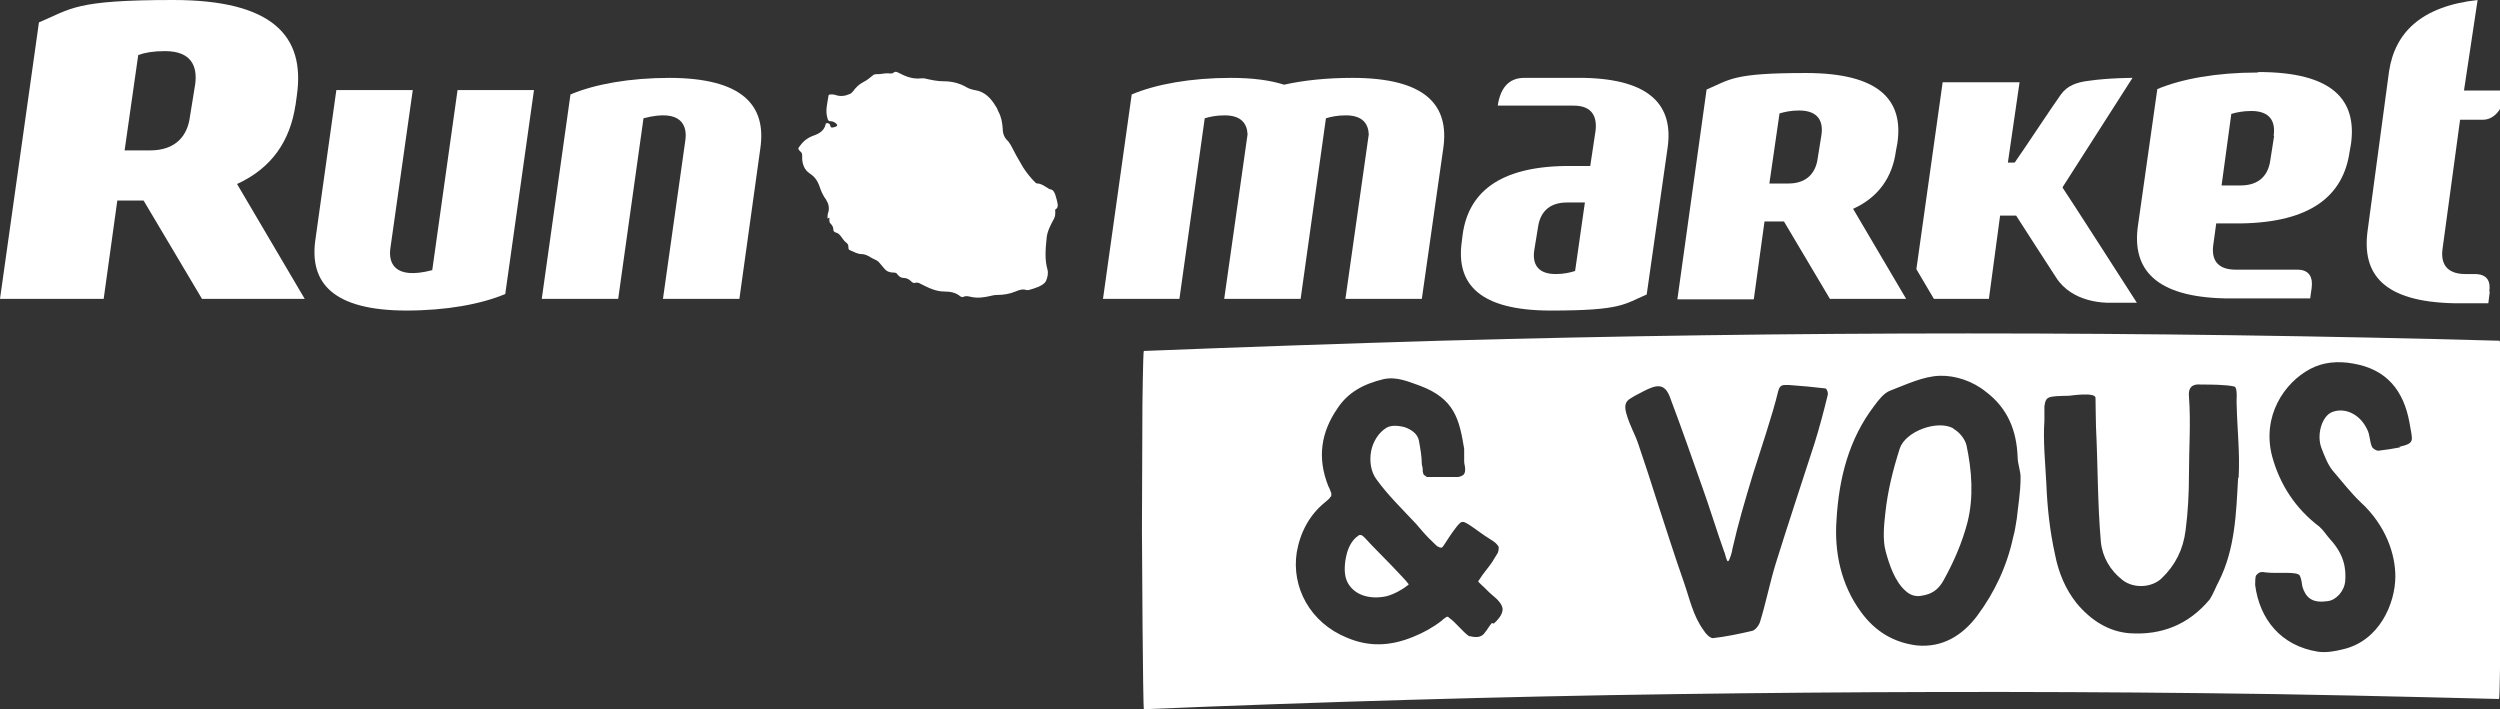 <svg xmlns="http://www.w3.org/2000/svg" id="Layer_1" viewBox="0 0 513.6 145.7"><rect x="0" y="0" width="513.6" height="145.7" fill="#333333" stroke="none"/><defs><style>      .st0 {        fill: #fff;      }    </style></defs><g><path class="st0" d="M287.7,118.1c-.6-.6-1.1-1.2-1.7-1.8-1.9-2-3.8-3.8-5.6-5.8-.3-.3-.6-.6-.9-.6-.2,0-.3,0-.5.2-1.1.7-2,2.2-2.4,4-.4,1.7-.5,3.6,0,5,1.1,2.9,4.4,4.2,8.2,3.4,1.6-.4,3.5-1.5,4.3-2.2.2,0,.3-.3.3-.3,0,0-.3-.3-.5-.6-.3-.3-.7-.8-1.1-1.2Z"></path><path class="st0" d="M401.3,88c-3.3-1.8-9.8.6-11,4.1-1.4,4.4-2.5,8.7-3,13.5-.2,1.9-.6,5.2.1,7.7.7,2.6,1.9,6.3,4.2,8.2.9.8,2,1.1,3.1.9,2.1-.3,3.5-1.2,4.6-3.2,2.1-3.8,3.8-7.7,4.9-11.9,1.3-5.2.9-10.6-.2-15.8-.3-1.3-1.5-2.8-2.7-3.4Z"></path><path class="st0" d="M513.8,80.8c0-1.1,0-10.8-.3-10.8-36.3-1-72.7-1.5-109.1-1.5-36.2,0-72.3.5-108.5,1.5-20.3.6-40.6,1.3-60.9,2.1-.2,0-.3,12.5-.3,10.8,0,8.7-.1,17.3-.1,26,0,2.7.2,36.8.4,36.8,36.3-1.5,72.7-2.6,109-3.1,36.2-.5,72.3-.6,108.5-.2,20.3.2,40.6.7,60.9,1.2.3,0,.4-34.1.4-36.8,0-8.7,0-17.3-.1-26ZM306.5,128c-.5.5-.9,1.3-1.4,1.9-.6.9-1.5,1.2-3.1.8h-.2c-1.3-.9-2.9-3-4-3.7-.2-.2-.3-.3-.4-.3-.3,0-.4.2-.6.3-.3.2-.4.3-.6.5-1.8,1.4-3.8,2.5-5.8,3.3-4.6,1.9-9,2.2-13.7.2-7.6-3.1-11.4-10.4-10.3-17.5.7-4.1,2.6-7.7,5.8-10.3.4-.3.8-.7,1-.9,0-.2.3-.3.3-.4,0-.2,0-.4,0-.6-.2-.4-.3-.9-.6-1.4-2.4-6-1.4-11.2,1.8-15.9,2.2-3.4,5.4-5.1,9.5-6.1,2.7-.6,5.1.5,7.4,1.3,7.3,2.7,8.2,7,9.2,13,0,.9,0,1.7,0,2.6,0,.5.2,1,.2,1.5,0,.5,0,.9-.4,1.3-.3.2-.6.3-1,.4-.8,0-1.8,0-2.3,0-.8,0-1.3,0-2.1,0-.9,0-1.5,0-1.8,0-.3,0-.4,0-.6-.3-.3,0-.4-.3-.5-.8,0-.3,0-.8-.2-1.5,0-1.6-.3-3.2-.6-4.9-.3-1.4-1.5-2.2-2.8-2.7-1.4-.4-2.9-.5-3.9.1-1.6,1-2.7,2.8-3.1,4.7-.4,2.1-.1,4.3,1.1,5.9,2.3,3.2,5.3,6.1,8.1,9.1,1.1,1.3,2.2,2.6,3.5,3.8.4.4.8.8,1,.9.2,0,.3.2.5.2,0,0,.2,0,.3,0,.3-.2.4-.5.7-.9.9-1.4,2.2-3.4,3.1-4.2.3-.2.6-.3,1.1,0,.9.4,2.8,1.9,4,2.7.9.6,1.6,1,2.1,1.4.3.3.6.6.7.9,0,.3,0,.7-.2,1.2-.2.4-.6.9-1.1,1.8-.8,1.2-1.9,2.4-2.7,3.7l-.2.3c0,0,0,.2.2.3,0,0,.3.3.5.5.5.4,1.6,1.6,2,1.9,1.5,1.2,2.2,2.1,2.3,3,0,.9-.5,1.8-1.8,3ZM375.5,81.1c-.8,3.3-1.7,6.7-2.7,9.9-2.3,7.1-5.8,17.7-8,24.8-1.2,3.9-2,8-3.2,11.9-.2.7-.9,1.7-1.6,1.9-2.6.6-5.4,1.2-8.1,1.5-.6,0-1.5-.9-1.9-1.6-2.2-3-2.9-6.6-4.1-10-1.5-4.2-4.1-12.3-5.5-16.6-1.2-3.8-2.5-7.8-3.8-11.6-.8-2.4-1.7-3.6-2.5-6.4-.5-1.8,0-2.5.8-3,.9-.6,1.8-1,2.7-1.5,2.7-1.4,4.3-1.7,5.4,1,2.5,6.6,4.6,12.7,6.8,18.9,1.1,3,3.3,10,4.4,13,.2.3.5,2.1.8,2,.3,0,.9-2.1.9-2.5,1.2-5.3,2.6-10,4.2-15.3,1.4-4.5,4.1-12.4,5.2-17.1.4-1.5,1-1.3,2.3-1.3,2.7.2,5,.4,7.4.7.3,0,.6.9.5,1.2ZM414.3,106.7c-.2,1.1-.3,2.2-.7,3.6-1.3,6.1-3.9,11.5-7.4,16.2-3,4-7.1,6.6-12.4,6.1-4.8-.6-8.6-2.9-11.5-6.9-4.1-5.6-5.5-12.3-5-19,.5-8.4,2.5-16.5,7.8-23.4.8-1.1,1.9-2.5,3.1-3,3.4-1.3,6.9-3,10.3-3.1,3.2-.1,6.8,1.1,9.5,3.3,4.5,3.4,6.3,8,6.5,13.4,0,1.5.7,3,.6,4.4,0,2.8-.5,5.6-.8,8.5ZM459.8,98.1c-.4,7.3-.6,14.7-4,21.4-.6,1.1-1,2.3-1.8,3.6-4.4,5.3-10,7.4-16.4,7-4.4-.3-8.1-2.7-11-6.2-2.3-2.9-3.7-6.3-4.4-9.9-1.1-5-1.6-9.7-1.8-14.6-.2-4-.7-8.9-.4-12.9,0-.3,0-2.7,0-3,.3-2.1.6-2.1,5.1-2.2.2,0,5.3-.8,5.4.4,0,1.4.1,5.6.1,6,.4,8.1.3,15.6,1,23.6.3,3.1,1.9,5.9,4.5,7.9,2.2,1.7,5.9,1.6,8-.4,2.8-2.7,4.4-5.9,4.9-9.8.5-3.8.7-7.6.7-11.6,0-5.3.4-10.6,0-15.9-.2-1.9.7-2.7,2.5-2.5,1.9,0,5,0,6.8.4.8.2.4,3.2.5,3.7.1,5,.7,10,.4,15.1ZM493.1,91.9c-.9.2-3.5.6-4.5.7-.4,0-1.1-.4-1.3-.8-.5-1.1-.4-2.5-1-3.6-1.5-3.2-4.7-4.6-7.3-3.5-2,.9-3.1,4.6-2.1,7.3.7,1.8,1.4,3.7,2.6,5,1.8,2.1,3.5,4.3,5.5,6.2,5.2,4.8,7.1,10.7,7.1,15.2,0,5.6-3.3,13.3-10.8,15-1.6.4-3.3.7-5,.5-7.8-1.2-12.1-6.8-13-13.7,0-.5,0-1.7.2-2,.4-.3.5-.9,2-.6,2.6.3,6.5-.3,7,.7.3.7.4,1.5.5,2.2.8,2.6,2.3,3.4,5.2,3,1.7-.2,3.4-2,3.6-4.1.2-2.6-.2-5.4-3-8.5-.9-1-1.5-2-2.3-2.7-4.9-3.7-8.1-8.6-9.7-14.4-2.2-8.3,2.5-15.2,7.8-18,2.6-1.4,5.7-1.7,8.9-1.1,6.9,1.2,10.3,5.6,11.5,12.1.6,3.8,1.3,4.2-2.1,5Z"></path></g><g><path class="st0" d="M423.9,38.8c-.2-.2-.2-.3,0-.6.4-.6,14.2-22.2,14.2-22.2,0,0-4.9,0-9,.6-2.5.3-4.4,1-5.7,2.8-1.2,1.6-8.8,13.1-9.3,13.7,0,.1-.2.3-.3.3-.4,0-1.3,0-1.3,0l2.4-16.5h-15.8l-5.4,38.4,3.6,6.1h11.3l2.3-17.1h3.3s7.9,12.3,8.2,12.7c3.3,5.2,10,5.2,11,5.2,1.8,0,5.6,0,5.6,0,0,0-14.7-22.9-15.1-23.4"></path><path class="st0" d="M40.1,17.3l-1.1,6.8c-.5,3.7-2.8,6.8-8.2,6.8h-5.2l2.8-19.6c1.4-.5,3.1-.8,5.5-.8,5.4,0,6.7,3.1,6.2,6.8M60.7,21.7l.3-2.2C62.7,7.4,56,0,35.6,0S14.7,1.8,8,4.6L0,61.4h21.3l2.8-20.2h5.4l12,20.2h21.1l-13.9-23.6c7.2-3.3,10.9-8.9,12-16.2"></path><path class="st0" d="M83.4,63.8c8.3,0,15.4-1.3,20.4-3.4l5.9-41.9h-15.7s-5.2,37-5.2,37c-8,2.1-9-1.7-8.6-4.5l4.6-32.5h-15.7s-4.3,30.7-4.3,30.7c-1.3,9,3.7,14.6,18.8,14.6"></path><path class="st0" d="M137.6,16c-8.3,0-15.4,1.3-20.4,3.4l-5.9,42h15.7l5.2-37.1c8-2.1,9,1.7,8.6,4.5l-4.6,32.6h15.7l4.3-30.9c1.3-8.9-3.7-14.5-18.8-14.5"></path><path class="st0" d="M277.8,16c-5.2,0-10,.5-14,1.4-2.8-.9-6.4-1.4-10.9-1.4-8.3,0-15.4,1.3-20.4,3.4l-5.9,42h15.7s5.2-37.1,5.2-37.1c1-.3,2.3-.6,4.1-.6,3.4,0,4.6,1.7,4.7,3.9l-4.8,33.8h15.7l5.2-37.1c1-.3,2.3-.6,4.1-.6,3.4,0,4.6,1.7,4.7,3.9l-4.8,33.8h15.7l4.4-30.9c1.3-8.9-3.6-14.5-18.7-14.5"></path><path class="st0" d="M467.2,27.9l-.8,5.1c-.4,2.8-2.1,5.1-6.1,5.1h-3.9l2-14.7c1-.3,2.4-.6,4.1-.6,4,0,5,2.3,4.6,5.1M463.8,14.9c-8.4,0-15.6,1.3-20.6,3.4l-4,28.2c-1.2,8.8,3.6,14.5,17.9,14.8h17.5l.3-2.1c.3-2.1-.4-3.8-2.9-3.8h-12.7c-4,0-5-2.3-4.6-5.1l.6-4.4h5c14.6-.2,21.1-5.8,22.4-14.7l.3-1.7c1.2-9-3.8-14.7-19-14.7"></path><path class="st0" d="M365.6,23.3c1-.3,2.3-.6,4-.6,4,0,5,2.3,4.6,5l-.8,5c-.4,2.7-2.1,5-6,5h-3.9l2.1-14.5ZM376,61.4h15.6l-10.9-18.5c5.3-2.4,8.1-6.6,8.8-11.9l.3-1.6c1.3-8.9-3.8-14.4-18.8-14.4s-15.5,1.3-20.4,3.4l-6,43.1h15.7l2.2-16h4l9.5,16Z"></path><path class="st0" d="M511.4,59.9h0c.3-2.1-.4-3.6-3-3.6h-1.9c-4.1,0-5.1-2.4-4.7-5.2l3.6-26.5h4.7c2.4,0,4.3-2.4,4.8-6h-8.7L509,0c-11.6,1.3-17,6.7-18.2,14.7l-4.4,32.7c-1.2,8.9,3.2,14.6,17.8,14.9h7s.3-2.4.3-2.4Z"></path><path class="st0" d="M323.5,55.7c-1,.3-2.2.6-3.9.6-3.9,0-4.8-2.3-4.4-4.9l.8-4.9c.4-2.6,2-4.9,5.9-4.9h3.7l-2,14ZM313.1,16c-3.2,0-4.9,2.2-5.4,5.7h15.6c3.9,0,4.8,2.4,4.5,5.1l-1.1,7.3h-5.1c-13.8.2-19.9,5.6-21.1,14l-.2,1.6c-1.2,8.7,3.7,14.1,18.3,14.1s15-1.3,19.7-3.3l4.3-30.2c1.2-8.5-3.4-14-17.1-14.3h-12.2Z"></path><path class="st0" d="M170,44.9c0-.5,0-.9.2-1.4.2-.9,0-1.7-.5-2.5-.6-.8-1-1.7-1.3-2.6-.4-1.2-1-2.1-2.1-2.8-1-.7-1.4-1.7-1.5-2.9,0-.2,0-.4,0-.6,0-.4,0-.7-.4-1-.5-.5-.5-.6,0-1.2.7-1,1.7-1.7,2.9-2.1,1.1-.4,2-1,2.3-2.2,0-.2.1-.3.3-.3.2,0,.4,0,.6.3.1.2.1.6.4.6.3,0,.7-.1,1-.3.2,0,0-.3,0-.4-.4-.4-.8-.6-1.3-.6-.4,0-.5-.2-.6-.6-.5-1.6,0-3.1.2-4.6,0-.2.2-.3.4-.3.4,0,.7,0,1,.1,1.1.4,2.1.2,3-.2.3-.1.5-.4.7-.6.5-.7,1.2-1.4,2-1.8.8-.4,1.4-.9,2-1.4.4-.4,1-.2,1.6-.3.7-.1,1.3-.2,2-.1.3,0,.5,0,.7-.2.3-.2.5-.2.9,0,1.5.8,3,1.4,4.7,1.2.2,0,.5,0,.7,0,1.3.3,2.6.6,4,.6,1.7,0,3.3.4,4.8,1.3.7.4,1.6.5,2.4.7,1.8.6,2.8,2,3.7,3.5.1.2.2.5.3.7.6,1.1.8,2.2.9,3.5,0,1,.3,1.9,1.1,2.6.2.2.3.5.5.7.8,1.6,1.7,3.2,2.6,4.7.7,1.1,1.6,2.2,2.5,3.1.1.1.3.2.4.2.8,0,1.4.5,2.1.9.2.1.4.3.6.3.6.1.8.6,1,1.1.2.7.4,1.3.5,2,0,.4,0,.7-.3.9-.2.1-.3.3-.2.5,0,.6,0,1.1-.3,1.6-.7,1.3-1.4,2.6-1.5,4.1-.2,2.1-.4,4.2.2,6.3.2.8,0,1.6-.3,2.3-.3.6-.9.9-1.5,1.2-.7.3-1.4.5-2.1.7-.1,0-.3,0-.4,0-.8-.3-1.6,0-2.3.3-1.2.5-2.5.7-3.8.7-.5,0-.9.1-1.3.2-1.3.3-2.6.5-4,.2-.5-.1-1-.3-1.6,0-.2.1-.4,0-.6-.1-.9-.8-2.1-1-3.2-1-1.9,0-3.4-.8-5-1.6-.3-.2-.7-.3-1-.2-.3.1-.6,0-.8-.2-.5-.5-1-.8-1.7-.8-.5,0-.9-.3-1.2-.7-.2-.3-.4-.4-.8-.4-.8,0-1.4-.2-1.9-.8-.4-.5-.8-.9-1.2-1.4-.2-.2-.4-.3-.6-.4-.5-.2-1-.5-1.5-.8-.4-.2-.9-.4-1.4-.4-.9,0-1.6-.5-2.4-.8-.3-.1-.3-.4-.3-.7,0-.4-.2-.7-.5-.9-.4-.3-.7-.8-1-1.2-.3-.4-.6-.7-1-.8-.4-.1-.6-.3-.6-.7,0-.5-.3-.9-.6-1.2-.3-.3-.2-.8-.2-1.2"></path></g></svg>